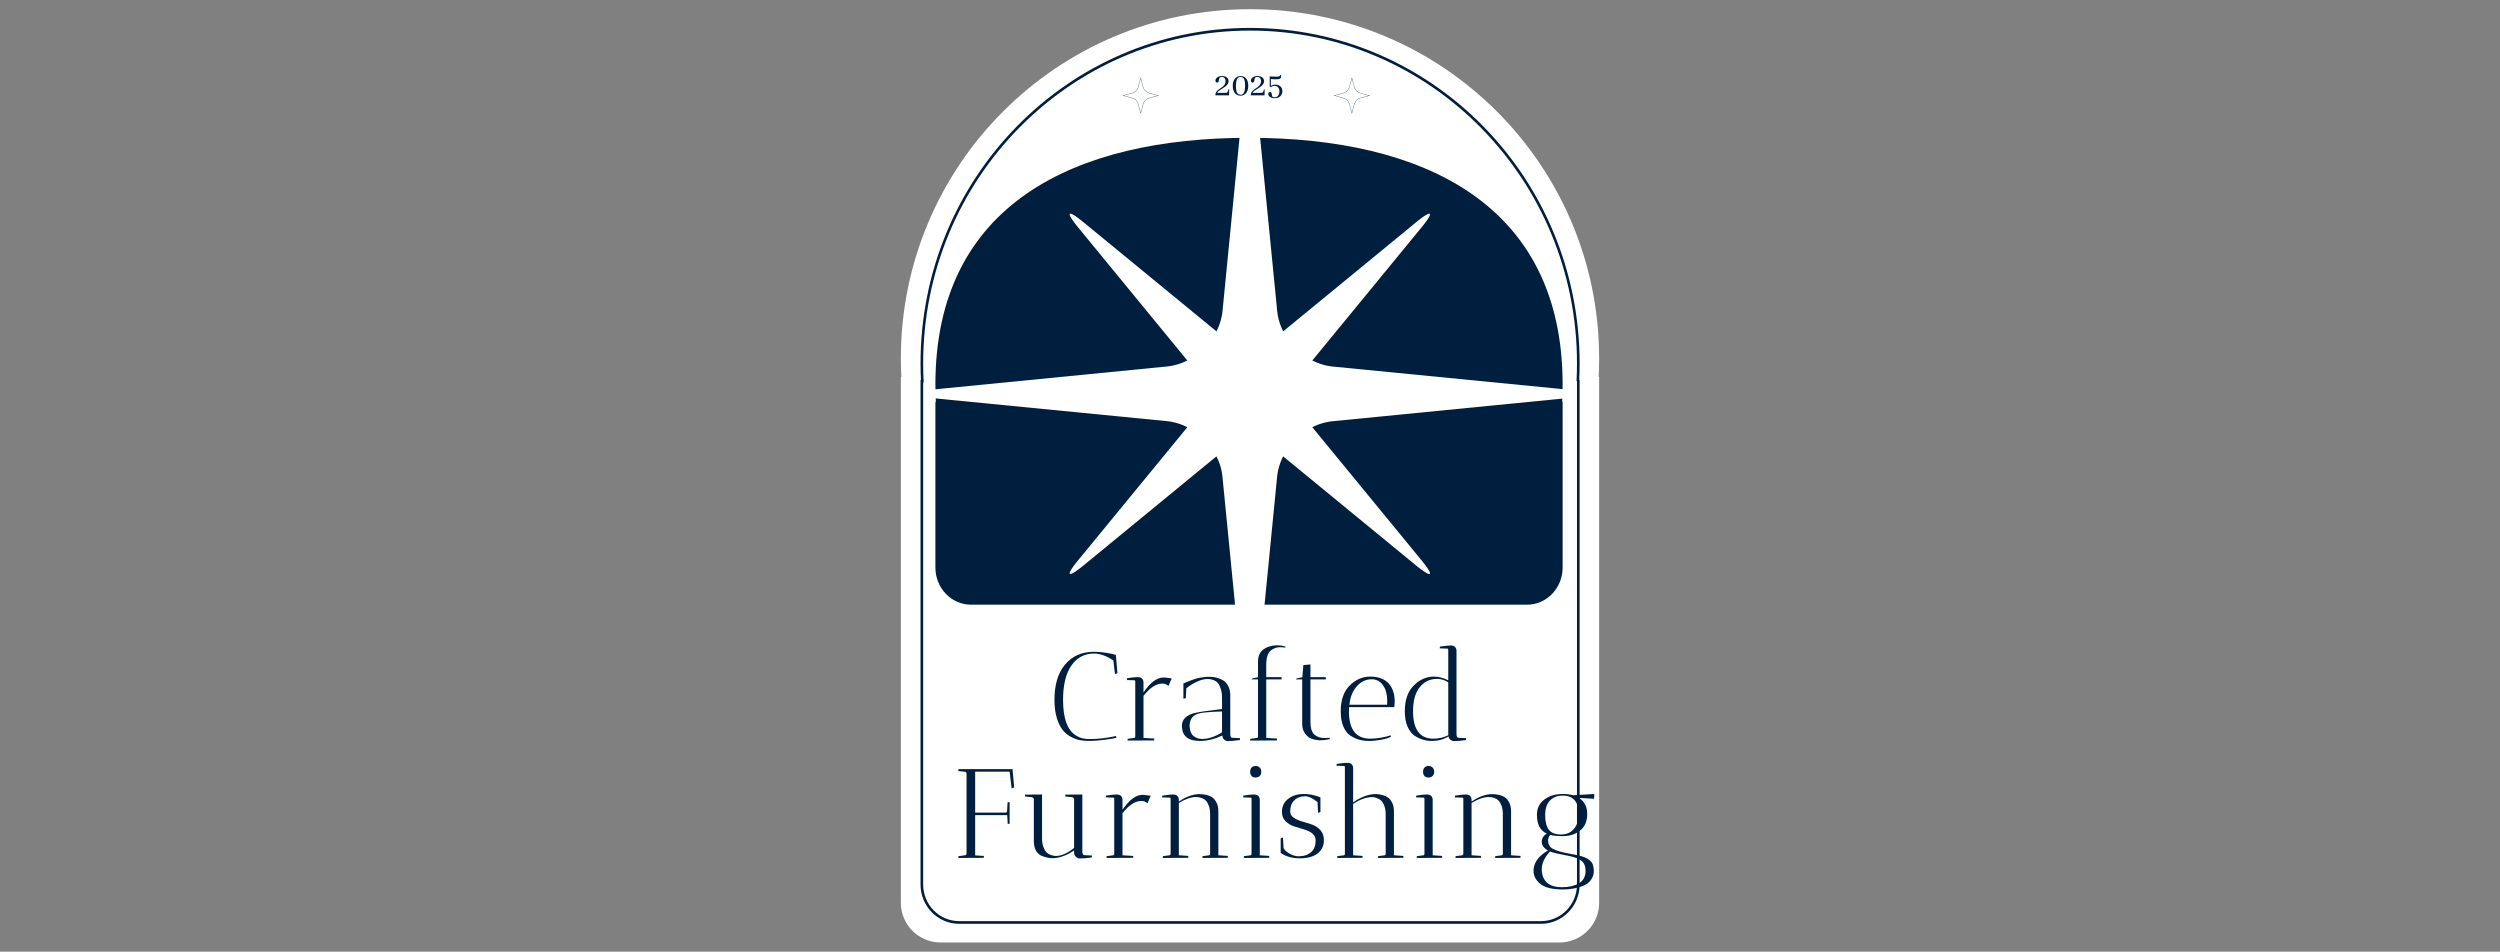<svg viewBox="0 0 1500 571" height="571" width="1500" xmlns:xlink="http://www.w3.org/1999/xlink" version="1.1" xmlns="http://www.w3.org/2000/svg"><rect x="0" y="0" width="1500" height="571" fill="#808080" stroke="none"/><svg y="0" x="0" viewBox="0 0 427 571" data-id="lg_8LDt0lz8Y82gSPf79n" data-version="2" height="571" width="1500" xml:space="preserve"><rect fill="transparent" height="100%" width="100%"></rect><path d="M422.69 226.158h.291v315.563c-.012 13.121-10.646 23.755-23.768 23.768H27.787c-13.122-.013-23.756-10.647-23.768-23.768V226.158h.292q-.292-5.544-.292-11.166C4.019 99.304 97.801 5.511 213.5 5.511s209.481 93.793 209.481 209.481q0 5.611-.292 11.166" fill="#fff"></path><path d="M400.816 241.145h.268v99.357c0 12.32-9.555 22.306-21.342 22.306H46.082c-11.787 0-21.342-9.986-21.342-22.306v-99.357h.268q-.255-5.2-.268-10.48c0-108.61 84.234-147.983 188.166-147.983s188.166 39.372 188.166 147.983q0 5.267-.268 10.48Z" fill="#001f3f"></path><path d="m399.535 233.325-136.611-13.41q-6.273-.692-12.026-3.634l65.32-79.596c8.133-9.864 6.706-11.334-3.2-3.202l-79.597 65.321a34.607 34.607 0 0 1-3.59-12.026L216.376 50.167c-1.644-16.569-4.326-16.569-5.97 0l-13.41 136.611a34.607 34.607 0 0 1-3.634 12.026l-79.596-65.32c-9.864-8.133-11.334-6.706-3.202 3.2l65.321 79.597a34.607 34.607 0 0 1-12.026 3.59L27.25 233.326c-16.569 1.644-16.569 4.326 0 5.97l136.611 13.41q6.273.692 12.026 3.634l-65.32 79.596c-8.133 9.864-6.706 11.334 3.2 3.202l79.597-65.321q2.942 5.753 3.59 12.026l13.454 136.611c1.644 16.569 4.326 16.569 5.97 0l13.41-136.611q.736-6.273 3.59-12.026l79.597 65.32c9.95 8.133 11.377 6.663 3.245-3.2l-65.321-79.597a34.607 34.607 0 0 1 12.026-3.59l136.611-13.454c16.569-1.644 16.569-4.326 0-5.97" fill="#fff"></path><path transform="matrix(1.055 0 0 1.074 16.61 17.55)" paint-order="stroke" d="M373.08 196.62h.26v281.2c-.011 11.693-9.487 21.169-21.18 21.18H21.18C9.487 498.989.011 489.513 0 477.82v-281.2h.26Q0 191.68 0 186.67C0 83.58 83.57 0 186.67 0s186.67 83.58 186.67 186.67q0 5-.26 9.95" stroke-width="1.5" stroke="#001f3f" fill="none"></path><path d="M119.96 392.131q-8.59 0-13.6 7.15-5.02 7.14-5.02 20.67 0 16.41 7.53 21.2 2.28 1.45 4.21 1.86 1.94.42 4.3.42 7.52 0 15.73-1.82l.23 1.06q-1.29.46-6.88 1.18t-9.08.72q-3.5 0-6.08-.49-2.59-.5-5.47-2.09-2.89-1.6-4.91-4.22-2.01-2.62-3.38-7.18t-1.37-10.64q0-13.45 6.16-20.98 6.46-7.9 17.63-7.9 3.42 0 7.41.64 3.99.65 5.66 1.26l.92 10.94-1.45.53-.99-8.13q-6.15-4.18-11.55-4.18" fill="#001f3f"></path><rect transform="translate(115.56 418.32)" ry="0" rx="0" fill="none" y="-26.75" x="-18.89" height="53.5" width="37.78"></rect><path d="M149.6 409.381v6.08q6.01-8.81 11.78-8.96h.91l4.26.53-1.98 4.56q-1.44-1.45-3.72-1.45-5.55.08-11.25 7.38v25.23l6.46.38q0 .07-.07 1.14l-15.96.07q0-.68.07-1.06l3.95-.53q.61-.08.61-1.07v-32.98q-.15-.53-.45-.53l-4.56-.15.07-1.07q4.11-.68 6.23-.68 2.13 0 2.89.99.76.98.76 2.12" fill="#001f3f"></path><rect transform="translate(153.6 425.8)" ry="0" rx="0" fill="none" y="-19.04" x="-13.45" height="38.07" width="26.9"></rect><path d="M196.95 441.381h-.23q-6.84 3.19-13.3 3.19-10.11 0-10.71-7.98-.08-.53-.08-.99 0-5.85 7.68-7.82 4.56-.99 16.41-2.36v-6.69q0-3.19-.76-5.47t-1.67-3.38q-.91-1.1-2.36-1.71-1.82-.76-4.06-.76-2.24 0-5.13 1.14-4.18 1.75-7.45 4.41l-.3 5.92-1.45.38v-9.19l.76-.31q5.93-2.58 9.05-3.11 3.11-.53 4.56-.57 1.44-.04 2.77.04 1.33.07 3.46.68 2.13.61 3.68 1.71 1.56 1.1 2.7 3.31 1.14 2.2 1.14 5.24v23.26q0 2.35 1.22 2.35l4.63.23-.07 1.14q-4.26.61-7.6.61-.91-.08-1.9-.95-.99-.88-.99-2.32m-12.16 1.98q5.62 0 11.93-3.96v-12.54q-11.4.38-14.32 1.33-2.93.95-4.03 2.97-1.1 2.01-1.1 3.99v.76q.22 3.95 2.35 5.7t5.17 1.75" fill="#001f3f"></path><rect transform="translate(190.57 425.85)" ry="0" rx="0" fill="none" y="-19.3" x="-17.44" height="38.6" width="34.88"></rect><path d="m229.63 444.271-16.04.07.08-1.06 3.95-.53q.69-.08.69-1.07v-34.04h-3.88l.61-.61 3.27-.69v-9.27q0-5.24 3.42-7.56 3.42-2.32 7.98-2.32 3.04 0 5.16.84l-.22.53q-1.83-.23-3.16-.23t-2.58.38q-1.26.38-2.62 1.37-3.04 2.2-3.04 8.74v7.45h9.19v1.37h-9.19v35.11l6.46.38q0 .07-.08 1.14" fill="#001f3f"></path><rect transform="translate(224.73 416.27)" ry="0" rx="0" fill="none" y="-28.57" x="-10.64" height="57.15" width="21.28"></rect><path d="m258.28 442.821 2.97-.15.22.76q-.07 0-1.06.23-2.28.53-5.09.53-2.59-.15-4.71-.87-2.13-.72-3.96-3.04-1.82-2.32-1.82-5.97v-26.67h-3.88l.61-.61 3.35-.69.6-7.29 4.26-.38v7.6h9.2v1.37h-9.2v25.38q0 5.78 2.43 7.79t6.08 2.01" fill="#001f3f"></path><rect transform="translate(251.71 421.93)" ry="0" rx="0" fill="none" y="-22.76" x="-10.26" height="45.52" width="20.52"></rect><path d="M272.87 426.791q0 16.41 12.77 16.41 3.35 0 7.15-.72 3.8-.72 4.86-1.33l.53.76q-1.75 1.14-5.74 1.9t-7.29.76q-3.31 0-5.93-.68-2.62-.69-5.36-2.43-2.73-1.75-4.33-5.48-1.6-3.72-1.6-9.12 0-10.03 5.17-15.35 5.4-5.55 12.54-5.55 7.15 0 10.91 3.96 3.76 3.95 3.76 11.09 0 1.52-.23 3.27h-27.13q-.08.84-.08 2.51m22.96-6.31q0-5.7-2.51-9.31-2.51-3.61-6.84-3.61-5.63 0-9.5 4.94-3.12 3.88-3.88 10.34h22.65q.08-.84.08-2.36" fill="#001f3f"></path><rect transform="translate(284.62 425.77)" ry="0" rx="0" fill="none" y="-19.3" x="-16.19" height="38.61" width="32.38"></rect><path d="M337.4 390.381v49.94q0 2.35 1.21 2.35l4.56.23-.07 1.14q-3.65.61-7.6.61-.84-.08-1.79-.84-.95-.76-1.1-1.97-4.33 2.73-10.03 2.73-5.55 0-10.26-3.11-2.66-1.75-4.3-5.51-1.63-3.77-1.63-9.16 0-9.96 5.09-15.2 5.4-5.63 12.31-5.63 4.26 0 8.67 2.21v-18.17q0-.83-.46-.83l-4.63-.15.07-1.07q4.79-.68 6.58-.68 1.78 0 2.58.99.8.98.8 2.12m-13.83 52.82q4.63 0 8.89-2.05v-31.77q-3.35-2.05-6.61-2.05-6.54 0-10.53 5.02-3.99 5.01-3.99 14.36 0 16.49 12.24 16.49" fill="#001f3f"></path><rect transform="translate(325.28 416.46)" ry="0" rx="0" fill="none" y="-28.69" x="-18.39" height="57.38" width="36.78"></rect><path d="m42.52 463.091-4.03-.46.08-1.14h32.52l-.07.23.99 10.71-1.52.61-1.22-10.03H48.6v24.55h18.16q.38.07.69-.19.3-.27.3-.72l.3-5.25 1.22-.15v13q-.08 0-1.14.07l-.3-5.24H48.6v24.17l5.24.3q0 .08-.07 1.14l-15.28.08.08-1.07 3.95-.53q.76-.08.91-.99v-48.11q-.15-.91-.91-.98" fill="#001f3f"></path><rect transform="translate(55.75 488.63)" ry="0" rx="0" fill="none" y="-26.64" x="-16.76" height="53.28" width="33.52"></rect><path d="m82.49 478.291-3.95-.38-.07-1.14 10.26-.08v26.45q0 2.96.83 5.13.84 2.16 1.86 3.15 1.03.99 2.4 1.52 2.13.76 3.57.61 4.64-.08 10.56-4.79v-29.41q-.3-.91-1.29-1.06l-3.95-.38q-.08-.46-.08-1.14l10.26-.08v34.5q.16 1.9 1.22 1.9l4.56.23-.08 1.14q-3.64.61-7.6.61-.91-.08-1.97-1.03-1.07-.95-1.07-2.39v-1.37q-6.91 4.64-13.07 4.64-2.58 0-6.08-1.29-2.28-.84-3.65-3.16-1.36-2.32-1.36-5.81v-25.23q0-.38-.42-.73-.42-.34-.88-.41" fill="#001f3f"></path><rect transform="translate(99.07 496.38)" ry="0" rx="0" fill="none" y="-19.19" x="-20.1" height="38.38" width="40.2"></rect><path d="M136.99 479.811v6.08q6-8.82 11.78-8.97h.91l4.25.53-1.97 4.56q-1.45-1.44-3.73-1.44-5.54.07-11.24 7.37v25.23l6.46.38q0 .08-.08 1.14l-15.96.08q0-.69.08-1.07l3.95-.53q.61-.08.61-1.06v-32.99q-.16-.53-.46-.53l-4.56-.15.08-1.07q4.1-.68 6.23-.68 2.13 0 2.89.99.76.99.76 2.13" fill="#001f3f"></path><rect transform="translate(140.98 496.23)" ry="0" rx="0" fill="none" y="-19.04" x="-13.45" height="38.08" width="26.9"></rect><path d="m176.43 514.691-15.28.08.08-1.07 3.95-.53q.69-.08.69-1.06v-32.91q-.16-.61-.46-.61l-4.64-.15.08-1.07q4.79-.68 6.46-.68 3.04 0 3.42 2.66h.08v1.6q6.23-4.26 11.93-4.49 5.55 0 8.43 2.21 1.3.98 2.32 3.07 1.03 2.09 1.03 4.98v26.45l5.7.38q0 .08-.08 1.14l-15.2.08q0-.69.08-1.07l3.95-.53q.61-.08.61-1.06v-23.49q0-3.04-.8-5.17-.8-2.12-1.79-3.11-.98-.99-2.43-1.52-1.67-.61-3.49-.61-4.56.08-10.26 3.57v31.39l5.7.38q0 .08-.08 1.14" fill="#001f3f"></path><rect transform="translate(181 496.12)" ry="0" rx="0" fill="none" y="-19.16" x="-19.73" height="38.31" width="39.45"></rect><path d="M219.37 479.811v33.36l5.7.38q0 .08-.08 1.14l-15.2.08q0-.69.08-1.07l3.95-.53q.46 0 .61-.68v-33.37q-.15-.53-.46-.53l-4.56-.15.08-1.07q4.1-.68 6.23-.68 2.13 0 2.89.99.76.99.76 2.13m-2.58-13.3q-1.52 0-2.36-.95-.84-.95-.84-2.51 0-1.56.88-2.51.87-.95 2.39-.95t2.47.95q.95.95.95 2.58 0 1.64-.99 2.51-.98.88-2.5.88" fill="#001f3f"></path><rect transform="translate(217.74 487.68)" ry="0" rx="0" fill="none" y="-27.59" x="-7.83" height="55.18" width="15.66"></rect><path d="M242.7 513.781q.46 0 .91-.08 3.96-.07 6.62-2.47 2.66-2.39 2.66-7.03 0-4.56-7.15-6.61-2.96-.84-5.93-1.82-2.96-.99-5.05-3.12t-2.09-5.55q0-4.86 3.72-7.79 3.73-2.92 9.43-2.92 4.25 0 8.59 1.52l1.36.53v8.74l-1.44.53-.3-6.46q-4.41-3.5-7.38-3.5-4.18 0-6.61 2.47-2.43 2.47-2.43 6.58 0 2.35 2.09 3.8 2.09 1.44 5.05 2.28 2.97.83 5.93 1.86 2.97 1.03 5.06 3.34 2.09 2.32 2.09 6.05 0 5.01-3.77 7.94-3.76 2.92-10.67 2.92-6.92 0-11.48-3.26v-8.74l1.37-.54.38 6.46q1.06 1.98 3.84 3.42 2.77 1.45 5.2 1.45" fill="#001f3f"></path><rect transform="translate(245.37 496.2)" ry="0" rx="0" fill="none" y="-19.3" x="-12.96" height="38.6" width="25.92"></rect><path d="M275.38 460.811v20.59q9.96-6.84 18.01-4.25 1.83.53 3.16 1.55 1.33 1.03 2.32 3.08.98 2.05.98 4.94v26.45l5.7.38q0 .08-.07 1.14l-15.2.08q0-.69.07-1.07l3.96-.53q.45 0 .6-.68v-23.79q0-2.97-.79-5.13-.8-2.17-1.87-3.16-1.06-.98-2.5-1.52-1.98-.76-3.5-.6-4.94.15-10.87 4.02v30.86l5.7.38q0 .08-.07 1.14l-15.2.08q0-.69.07-1.07l3.95-.53q.61-.08.61-1.06v-51.68q0-.84-.45-.84l-4.56-.15.07-1.07q4.11-.68 6.23-.68 2.13 0 2.89.99.76.99.76 2.13" fill="#001f3f"></path><rect transform="translate(285.99 486.73)" ry="0" rx="0" fill="none" y="-28.54" x="-20.06" height="57.08" width="40.12"></rect><path d="M323.11 479.811v33.36l5.7.38q0 .08-.08 1.14l-15.2.08q0-.69.08-1.07l3.95-.53q.46 0 .61-.68v-33.37q-.15-.53-.46-.53l-4.56-.15.08-1.07q4.1-.68 6.23-.68 2.13 0 2.89.99.76.99.76 2.13m-2.58-13.3q-1.52 0-2.36-.95-.84-.95-.84-2.51 0-1.56.88-2.51.87-.95 2.39-.95t2.47.95q.95.95.95 2.58 0 1.64-.99 2.51-.98.88-2.5.88" fill="#001f3f"></path><rect transform="translate(321.48 487.68)" ry="0" rx="0" fill="none" y="-27.59" x="-7.83" height="55.18" width="15.66"></rect><path d="m352.07 514.691-15.28.08.08-1.07 3.95-.53q.68-.08.68-1.06v-32.91q-.15-.61-.45-.61l-4.64-.15.08-1.07q4.78-.68 6.46-.68 3.04 0 3.42 2.66h.07v1.6q6.23-4.26 11.93-4.49 5.55 0 8.44 2.21 1.29.98 2.32 3.07 1.02 2.09 1.02 4.98v26.45l5.7.38q0 .08-.07 1.14l-15.2.08q0-.69.07-1.07l3.96-.53q.6-.08.6-1.06v-23.49q0-3.04-.79-5.17-.8-2.12-1.79-3.11-.99-.99-2.43-1.52-1.67-.61-3.5-.61-4.56.08-10.26 3.57v31.39l5.7.38q0 .08-.07 1.14" fill="#001f3f"></path><rect transform="translate(356.63 496.12)" ry="0" rx="0" fill="none" y="-19.16" x="-19.72" height="38.31" width="39.44"></rect><path d="M383.61 522.521q0-7.15 8.66-12.24-3.72-2.05-3.72-5.2 0-3.16 3.04-4.91-5.93-2.66-5.93-11.24 0-5.86 4.41-9.2 4.4-3.34 11.24-3.34 3.2 0 6.08.76l12.7-.76-.16 2.88-9.04-.53q4.94 3.19 4.94 9.65 0 6.46-4.18 9.88-4.18 3.42-10.79 3.42-4.41 0-7.22-.76-1.29 1.45-1.29 3.35 0 3.42 2.73 4.94 2.97 1.75 10.49 3.04 1.75.3 2.55.49.79.19 2.31.5 1.52.3 2.28.57.76.26 1.94.76 1.18.49 1.79.95.61.45 1.37 1.14.76.68 1.14 1.52.83 1.97.83 4.59 0 2.63-1.59 4.98-1.6 2.36-4.41 3.57-5.47 2.36-12.54 2.36-9.35 0-13.49-3.31-4.14-3.3-4.14-7.86m9.88-11.63q-4.94 5.4-4.94 10.56 0 5.17 3 8.02 3 2.85 9.16 2.85 6.15 0 10.14-2.35 3.99-2.36 3.99-7.53 0-4.1-2.54-6-2.55-1.9-7.19-2.81-9.34-1.75-11.62-2.74m7.6-33.52q-4.72 0-7.6 2.93-2.89 2.93-2.89 8.78t2.2 8.74q2.21 2.89 7.18 2.89 4.98 0 7.83-3.31 2.85-3.31 2.85-8.93 0-11.1-9.57-11.1" fill="#001f3f"></path><rect transform="translate(402.35 505.54)" ry="0" rx="0" fill="none" y="-28.65" x="-18.24" height="57.3" width="36.48"></rect><path d="M198.7 55.721h-4.86q0-.63 1.55-1.62.28-.17.88-.55 2.41-1.44 3.29-2.41 1.09-1.18 1.09-2.45 0-2-2-2.75-.88-.32-1.97-.32-1.98 0-3.12 1.05-.77.73-.77 1.72 0 .88.64 1.09.15.05.28.05.84 0 1.03-.86.05-.22.09-.65.13-1.16.56-1.52.39-.32 1.09-.32 1.92 0 2.28 1.76.07.34.07.73 0 2-1.83 3.46-.19.15-1.93 1.33-1.64 1.09-2.07 2.13-.23.58-.23 1.2v.43h8.18l.05-3.61h-.41l-.35 1.16q-.23.75-.83.9-.26.05-.71.05" fill="#001f3f"></path><rect transform="translate(197.39 51.92)" ry="0" rx="0" fill="none" y="-5.8" x="-4.12" height="11.6" width="8.23"></rect><path d="M207.87 45.621q-2.3 0-3.63 1.87-1.1 1.56-1.1 3.95 0 3.63 2.09 5.18 1.12.81 2.56.81 2.29 0 3.6-1.93 1.08-1.59 1.08-4 0-3.82-2.26-5.24-1.03-.64-2.34-.64m-.02 11.26q-1.93 0-2.51-2.35-.3-1.2-.3-3.03 0-4.44 1.84-5.15.43-.17.95-.17 1.7 0 2.3 1.69.43 1.25.43 3.57 0 4.81-2.07 5.35-.3.09-.64.09" fill="#001f3f"></path><rect transform="translate(208.3 52.03)" ry="0" rx="0" fill="none" y="-5.91" x="-4.67" height="11.81" width="9.33"></rect><path d="M219.99 55.721h-4.86q0-.63 1.55-1.62.28-.17.88-.55 2.41-1.44 3.29-2.41 1.09-1.18 1.09-2.45 0-2-1.99-2.75-.89-.32-1.98-.32-1.98 0-3.12 1.05-.77.73-.77 1.72 0 .88.65 1.09.15.05.27.05.84 0 1.04-.86.04-.22.08-.65.13-1.16.56-1.52.39-.32 1.1-.32 1.91 0 2.27 1.76.07.34.07.73 0 2-1.83 3.46-.19.15-1.93 1.33-1.63 1.09-2.06 2.13-.24.58-.24 1.2v.43h8.18l.05-3.61h-.41l-.34 1.16q-.24.75-.84.9-.26.05-.71.05" fill="#001f3f"></path><rect transform="translate(218.68 51.92)" ry="0" rx="0" fill="none" y="-5.8" x="-4.12" height="11.6" width="8.23"></rect><path d="M232.94 54.751q0-1.94-1.39-3.07-1.12-.91-2.73-.91-1.61.03-2.79.82v-4.15q1.71.18 2.9.18 2.21 0 2.79-.58.49-.5.49-2.07h-.51q-.17.71-.82.88-.51.15-1.67.15-.18 0-3.89-.15v5.95l.71.54q1.01-.81 2.29-.81 2.09 0 2.67 2.04.17.6.17 1.31 0 2.38-1.59 3.2-.64.32-1.48.32-1.16 0-1.4-1.03-.06-.22-.11-.69-.1-1.03-.47-1.31-.26-.17-.66-.17-.91.17-1.01 1.05 0 1.21 1.24 2.02 1.08.67 2.56.67 2.73 0 4.02-1.89.68-1.03.68-2.3" fill="#001f3f"></path><rect transform="translate(229.19 52.46)" ry="0" rx="0" fill="none" y="-6.99" x="-4.25" height="13.97" width="8.5"></rect><path paint-order="stroke" d="m147.91 46.797 1.427 5.3a5.423 5.423 0 0 0 3.824 3.824l5.3 1.427-5.3 1.427a5.423 5.423 0 0 0-3.824 3.824l-1.427 5.3-1.427-5.3a5.423 5.423 0 0 0-3.824-3.824l-5.299-1.428 5.3-1.427a5.423 5.423 0 0 0 3.824-3.824zm126.718 0 1.427 5.3a5.423 5.423 0 0 0 3.824 3.824l5.3 1.427-5.3 1.427a5.423 5.423 0 0 0-3.824 3.824l-1.427 5.3-1.427-5.3a5.423 5.423 0 0 0-3.824-3.824l-5.299-1.428 5.3-1.427a5.423 5.423 0 0 0 3.824-3.824z" stroke-width=".16" stroke="#001f3f" fill="none"></path></svg></svg>